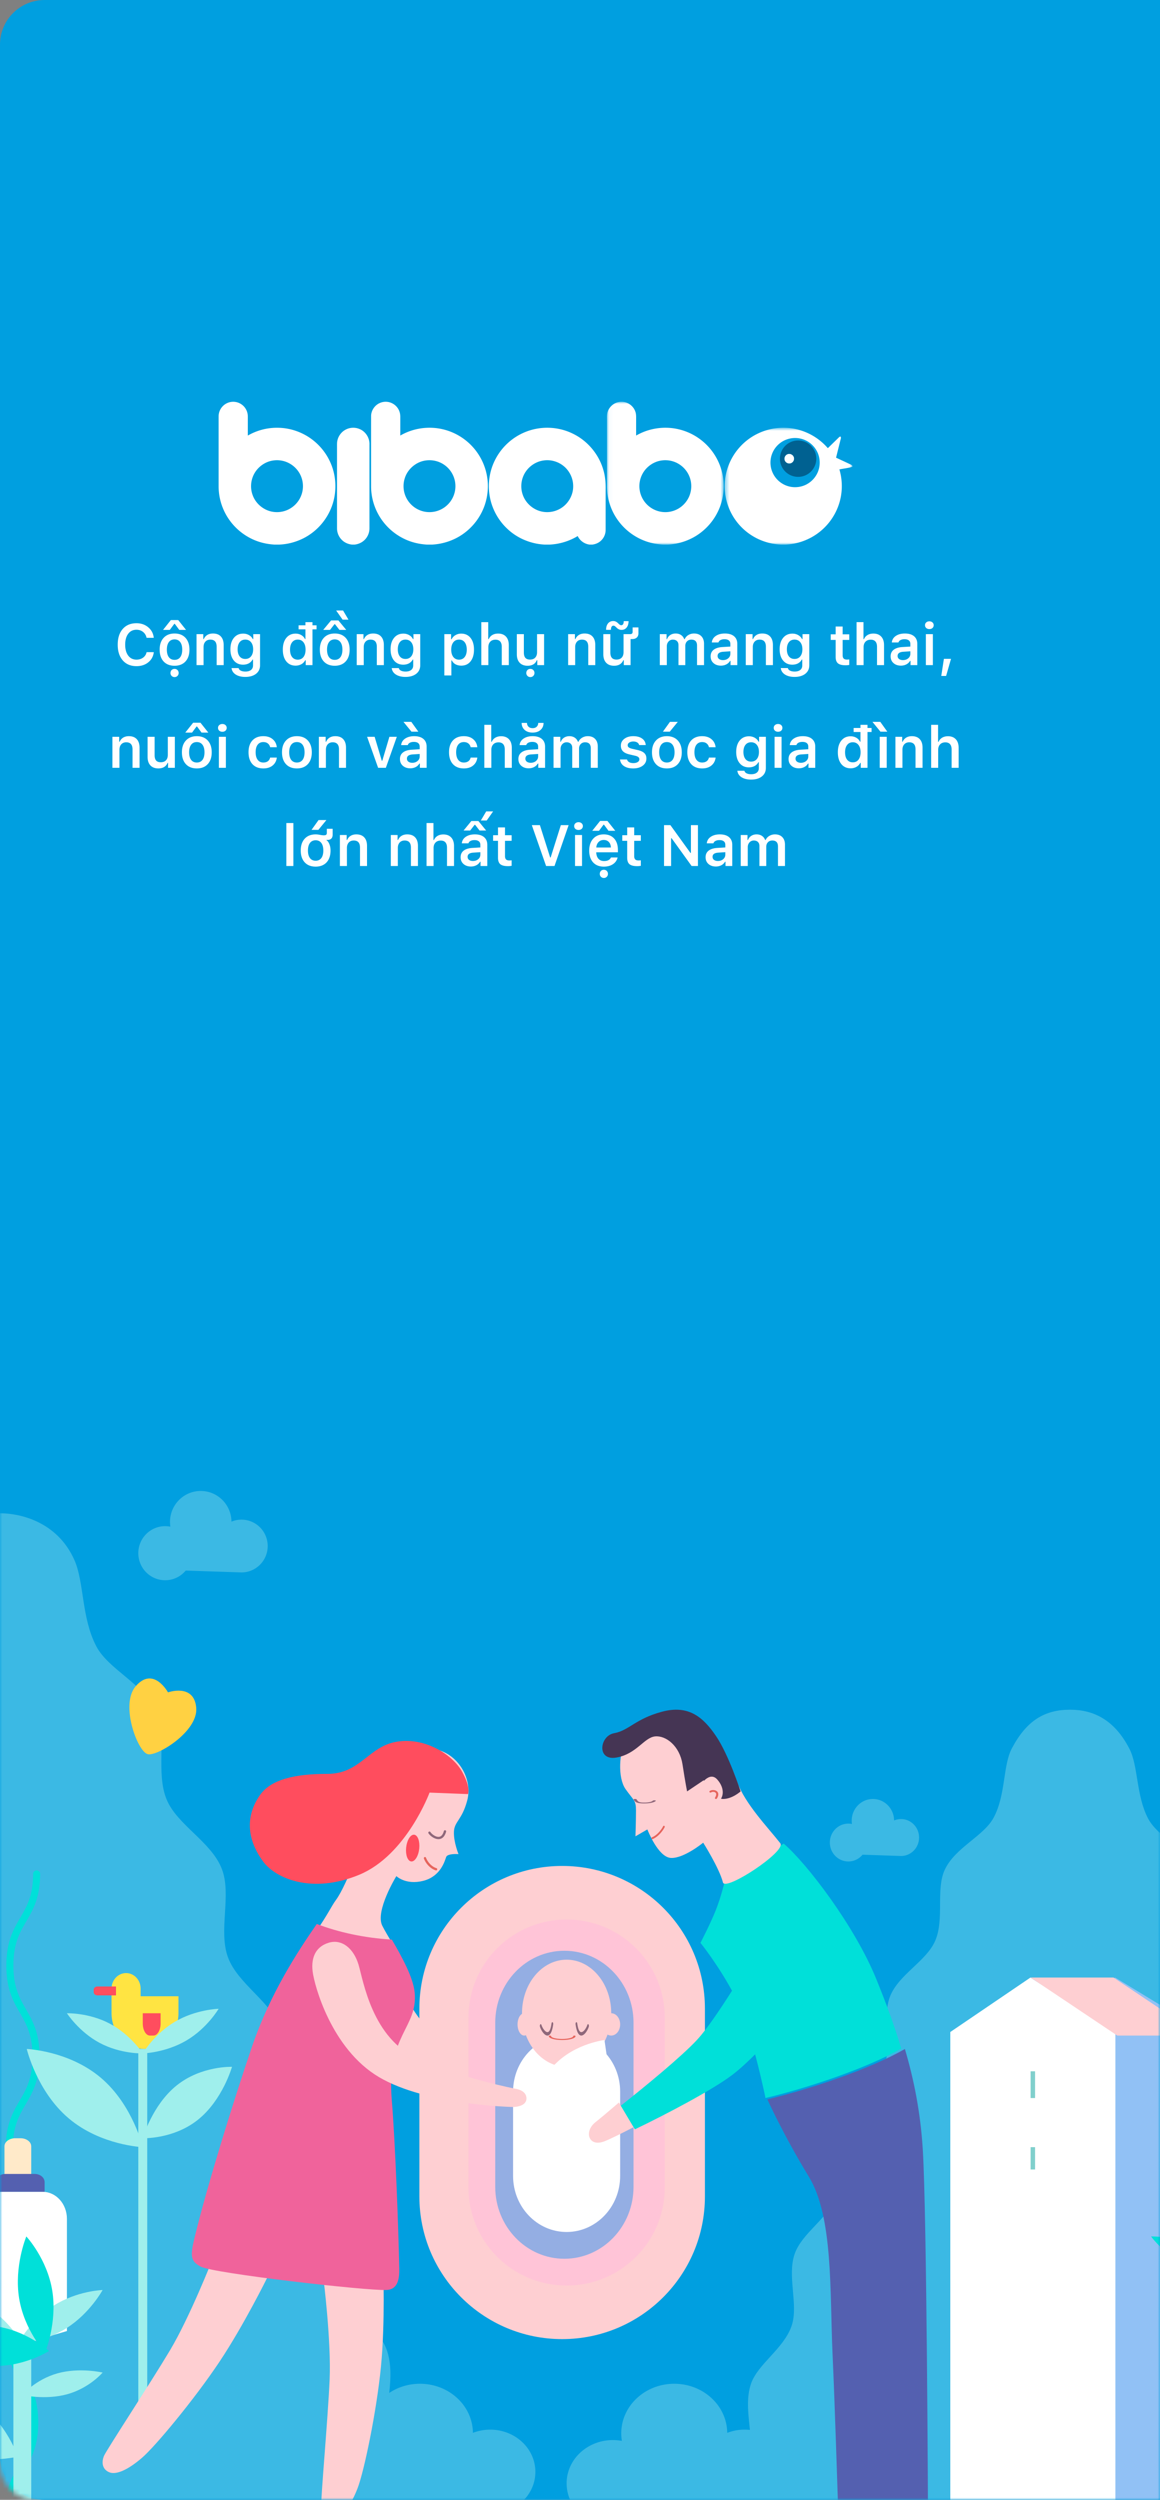<svg xmlns="http://www.w3.org/2000/svg" width="260" height="560" fill="none" viewBox="0 0 260 560">
    <rect x="0" y="0" width="260" height="560" fill="#808080" stroke="none"/>
    <path fill="#009FE0" d="M0 10C0 4.477 4.477 0 10 0h250v560H10c-5.523 0-10-4.477-10-10V10z"/>
    <mask id="a" width="260" height="279" x="0" y="281" maskUnits="userSpaceOnUse">
        <path fill="#fff" d="M0 281h260v279H8a8 8 0 0 1-8-8V281z"/>
    </mask>
    <g fill-rule="evenodd" clip-rule="evenodd" mask="url(#a)">
        <path fill="#3BB9E4" d="M-100.444 565.735c-8.37-4.527 6.183-8.506 9.84-19.834 1.674-5.188-1.746-13.1.518-19.929 1.858-5.599 9.298-9.841 11.484-16.261 1.963-5.765-1.343-13.686.837-19.917 2.05-5.857 9.556-9.953 11.76-16.062 2.133-5.915-1.021-13.893 1.223-19.903 2.223-5.957 9.818-9.879 12.118-15.794 2.329-5.991-.606-14.056 1.767-19.865 2.461-6.025 10.188-9.679 12.659-15.354 2.644-6.069.096-14.276 2.707-19.759 2.925-6.144 10.885-9.243 13.707-14.396 3.47-6.335 3.036-14.314 5.245-19.279C-12.532 340.289-4.079 339 .085 339c4.173 0 12.723 1.718 16.61 10.513 2.187 4.949 1.547 12.93 4.9 19.303 2.725 5.182 10.621 8.398 13.43 14.573 2.505 5.508-.194 13.649 2.333 19.744 2.362 5.696 10.013 9.468 12.358 15.515 2.26 5.83-.827 13.818 1.385 19.83 2.185 5.935 9.7 9.975 11.809 15.951 2.127 6.029-1.179 13.928.84 19.861 2.084 6.129 9.508 10.343 11.444 16.217 2.06 6.251-1.397 14.09.454 19.873 2.06 6.438 9.415 10.797 11.163 16.413 2.132 6.846-1.44 14.674.134 19.875 3.435 11.355 17.861 15.525 9.47 19.941-6.616 3.481-8.779-5.434-16.247-5.467-7.468-.033-7.493 5.695-14.961 5.662-7.467-.033-7.442-5.761-14.91-5.794-7.467-.033-7.492 5.695-14.96 5.662-7.468-.033-7.443-5.762-14.91-5.795-7.468-.033-7.493 5.696-14.96 5.663-7.47-.033-7.444-5.762-14.912-5.795-7.469-.033-7.494 5.696-14.963 5.663-7.47-.033-7.444-5.763-14.913-5.796-7.47-.033-7.494 5.696-14.963 5.663-7.47-.033-7.444-5.762-14.914-5.795-7.47-.033-7.023 3.831-14.288 5.584-8.334 2.01-10.38 3.227-16.958-.329z"/>
        <path fill="#00E0D9" d="M1.79 564h-.002a.79.79 0 0 1-.788-.789c.018-5.334 1.587-8.025 3.104-10.627 1.479-2.535 2.875-4.929 2.891-9.842.018-4.915-1.362-7.321-2.823-9.869-1.499-2.615-3.049-5.32-3.03-10.653.018-5.334 1.586-8.025 3.104-10.626 1.478-2.535 2.874-4.928 2.891-9.842.017-4.913-1.363-7.319-2.824-9.867-1.499-2.615-3.049-5.319-3.03-10.653.017-5.333 1.587-8.023 3.104-10.625 1.478-2.534 2.874-4.928 2.89-9.841.018-4.913-1.362-7.319-2.823-9.866-1.499-2.615-3.049-5.319-3.03-10.652.017-5.333 1.586-8.023 3.104-10.625 1.478-2.533 2.874-4.927 2.891-9.839a.788.788 0 0 1 .79-.784h.003a.789.789 0 0 1 .788.789c-.019 5.333-1.588 8.023-3.105 10.624-1.478 2.534-2.874 4.927-2.89 9.84-.018 4.913 1.362 7.319 2.822 9.867 1.5 2.615 3.05 5.318 3.032 10.652-.019 5.333-1.588 8.023-3.105 10.625-1.478 2.534-2.874 4.928-2.89 9.841-.018 4.914 1.362 7.32 2.822 9.867 1.5 2.616 3.05 5.319 3.032 10.653-.019 5.333-1.588 8.024-3.105 10.625-1.478 2.535-2.874 4.929-2.89 9.841-.018 4.915 1.361 7.321 2.822 9.869 1.499 2.615 3.05 5.32 3.031 10.653-.018 5.335-1.587 8.025-3.104 10.627-1.478 2.535-2.874 4.93-2.89 9.843a.789.789 0 0 1-.791.784z"/>
        <path fill="#fff" d="M15 522.192L5.44 525-5 522.192v-25.138C-5 493.71-2.562 491 .444 491h9.112c3.007 0 5.444 2.71 5.444 6.054v25.138z"/>
        <path fill="#FFEAC9" d="M4.6 490H3.4c-1.325 0-2.4-.809-2.4-1.807v-7.386C1 479.809 2.075 479 3.4 479h1.2c1.325 0 2.4.809 2.4 1.807v7.386C7 489.191 5.925 490 4.6 490z"/>
        <path fill="#5460B0" d="M10 491H-1v-2.171c0-1.01.992-1.829 2.216-1.829h6.568c1.224 0 2.216.819 2.216 1.829V491z"/>
        <path fill="#FFE442" d="M31.52 447.192v-1.714c0-1.921-1.46-3.478-3.26-3.478-1.8 0-3.26 1.557-3.26 3.478v5.521c0 4.419 3.358 8.001 7.5 8.001 4.142 0 7.5-3.582 7.5-8.001v-3.807h-8.48z"/>
        <path fill="#FF4D5E" d="M33.6 456h.8c.884 0 1.6-1.214 1.6-2.71V451h-4v2.29c0 1.496.716 2.71 1.6 2.71zM26 447h-4.124c-.483 0-.876-.308-.876-.687v-.626c0-.379.393-.687.876-.687H26v2z"/>
        <path fill="#9FEFEC" d="M31 548h2v-89h-2v89z"/>
        <path fill="#9FEFEC" d="M41.768 457.112C37.073 459.873 32 460 32 460s2.538-4.35 7.232-7.112C43.926 450.127 49 450 49 450s-2.538 4.35-7.232 7.112zM22.39 457.671c4.695 2.484 9.61 2.327 9.61 2.327s-2.696-4.185-7.39-6.669c-4.696-2.484-9.61-2.327-9.61-2.327s2.696 4.185 7.39 6.669zM44.377 474.85C38.855 479.266 32 478.997 32 478.997s2.1-7.431 7.623-11.847C45.145 462.734 52 463.003 52 463.003s-2.1 7.431-7.623 11.847zM15.404 474.551C8.224 468.476 6 459 6 459s9.416.374 16.596 6.449S32 481 32 481s-9.416-.374-16.596-6.449z"/>
        <path fill="#3BB9E4" d="M160.037 566.173c-6.671-3.651 4.928-6.861 7.842-15.999 1.335-4.185-1.391-10.567.414-16.075 1.481-4.517 7.41-7.938 9.153-13.117 1.564-4.651-1.07-11.042.669-16.069 1.633-4.724 7.616-8.027 9.372-12.956 1.7-4.77-.814-11.206.974-16.054 1.773-4.804 7.826-7.968 9.659-12.74 1.856-4.832-.483-11.337 1.409-16.022 1.961-4.86 8.119-7.807 10.089-12.385 2.106-4.895.077-11.515 2.157-15.938 2.331-4.956 8.676-7.456 10.925-11.612 2.765-5.11 2.054-11.678 4.096-15.542 3.295-6.238 7.348-8.664 13.067-8.664 5.303 0 9.986 2.328 13.296 8.779 1.986 3.873 1.475 10.412 4.147 15.553 2.172 4.179 8.465 6.774 10.704 11.755 1.996 4.443-.155 11.009 1.859 15.925 1.883 4.596 7.981 7.638 9.85 12.516 1.801 4.702-.659 11.146 1.104 15.996 1.742 4.787 7.732 8.045 9.412 12.866 1.695 4.864-.94 11.235.669 16.02 1.662 4.944 7.579 8.343 9.122 13.082 1.641 5.042-1.114 11.365.362 16.03 1.642 5.193 7.504 8.71 8.897 13.239 1.699 5.522-1.147 11.836.107 16.032 2.737 9.159 14.236 12.523 7.548 16.085-5.273 2.808-6.997-4.383-12.949-4.41-5.953-.027-5.973 4.594-11.925 4.567-5.952-.027-5.932-4.648-11.884-4.674-5.953-.027-5.973 4.594-11.926 4.568-5.951-.027-5.931-4.648-11.882-4.674-5.952-.027-5.973 4.594-11.925 4.567-5.952-.027-5.932-4.648-11.884-4.674-5.953-.027-5.973 4.594-11.926 4.567-5.953-.026-5.933-4.647-11.886-4.674-5.953-.026-5.973 4.594-11.926 4.568-5.953-.027-5.933-4.648-11.886-4.675-5.954-.026-5.598 3.091-11.387 4.504-6.644 1.622-8.274 2.604-13.517-.265z"/>
        <path fill="#91C1F5" d="M249.936 443L231 455.203V562h39V455.203L249.936 443z"/>
        <path fill="#fff" d="M230.965 443L213 455.203V562h37V455.203L230.965 443z"/>
        <path fill="#FECFD2" d="M231 443l19.421 13H269l-19.421-13H231z"/>
        <path fill="#80CFCC" d="M231 470h1v-6h-1v6zM231 486h1v-5h-1v5z"/>
        <path fill="#00E0D9" d="M266.26 507.671c5.247 2.484 10.74 2.327 10.74 2.327s-3.014-4.185-8.26-6.669c-5.247-2.484-10.74-2.327-10.74-2.327s3.014 4.185 8.26 6.669z"/>
        <path fill="#9FEFEC" d="M3 577h4v-53H3v53z"/>
        <path fill="#9FEFEC" d="M14.917 521.534C9.67 524.848 4 525 4 525s2.836-5.22 8.083-8.534C17.33 513.153 23 513 23 513s-2.836 5.22-8.083 8.534z"/>
        <path fill="#9FEFEC" d="M-5.174 522.154C-.204 525.19 5 524.998 5 524.998s-2.855-5.116-7.825-8.152C-7.796 513.81-13 514.002-13 514.002s2.855 5.116 7.826 8.152zM15.107 536.336c-4.97 1.385-10.107.173-10.107.173s2.923-3.459 7.894-4.845c4.97-1.385 10.106-.173 10.106-.173s-2.923 3.459-7.893 4.845zM-15.373 548.403C-6.813 552.733 4 550.341 4 550.341s-3.067-9.414-11.627-13.744S-27 534.66-27 534.66s3.066 9.413 11.627 13.743z"/>
        <path fill="#3BB9E4" d="M109.875 544.277c-1.374 0-2.683.259-3.877.722-.056-6.083-5.349-10.999-11.873-10.999-6.558 0-11.875 4.968-11.875 11.095 0 .58.048 1.149.14 1.704a11.122 11.122 0 0 0-2.015-.186c-5.73 0-10.375 4.34-10.375 9.694C70 561.66 74.645 566 80.375 566c3.191 0 6.043-1.349 7.946-3.466l21.554.663c5.592 0 10.125-4.236 10.125-9.46 0-5.224-4.533-9.46-10.125-9.46zM54.127 340.423c-.796 0-1.556.162-2.248.451-.033-3.801-3.103-6.874-6.886-6.874-3.804 0-6.888 3.105-6.888 6.934 0 .363.028.718.081 1.065a6.08 6.08 0 0 0-1.168-.116c-3.324 0-6.018 2.713-6.018 6.059S33.694 354 37.018 354c1.85 0 3.504-.843 4.608-2.166l12.502.414c3.243 0 5.872-2.647 5.872-5.912 0-3.266-2.63-5.913-5.873-5.913zM201.95 407.496c-.55 0-1.073.113-1.551.316-.022-2.661-2.139-4.812-4.749-4.812-2.623 0-4.75 2.173-4.75 4.854 0 .254.019.503.056.746a4.043 4.043 0 0 0-.806-.082c-2.292 0-4.15 1.899-4.15 4.241 0 2.342 1.858 4.241 4.15 4.241 1.276 0 2.417-.59 3.178-1.516l8.622.29c2.237 0 4.05-1.853 4.05-4.139 0-2.286-1.813-4.139-4.05-4.139zM166.875 544.277c-1.374 0-2.683.259-3.877.722-.056-6.083-5.349-10.999-11.873-10.999-6.559 0-11.875 4.968-11.875 11.095 0 .58.048 1.149.14 1.704a11.129 11.129 0 0 0-2.015-.186c-5.73 0-10.375 4.34-10.375 9.694 0 5.353 4.645 9.693 10.375 9.693 3.191 0 6.043-1.349 7.946-3.466l21.554.663c5.592 0 10.125-4.236 10.125-9.46 0-5.224-4.533-9.46-10.125-9.46z"/>
        <path fill="#FFD142" d="M43.983 382.558c.47 5.402-9.006 11.078-10.932 10.384-2.244-.679-6.14-11.057-2.67-15.152 3.98-4.694 7.272 1.328 7.272 1.328s5.85-2.086 6.33 3.44z"/>
        <path fill="#00E0D9" d="M11.717 513.16c1.16 7.179-1.618 13.84-1.618 13.84s-4.657-4.98-5.816-12.16C3.123 507.661 5.901 501 5.901 501s4.657 4.98 5.816 12.16z"/>
        <path fill="#00E0D9" d="M-1.61 521.071c7.18.642 12.61 5.591 12.61 5.591s-6.21 3.909-13.39 3.267c-7.18-.642-12.61-5.591-12.61-5.591s6.21-3.909 13.39-3.267z"/>
        <path fill="#FECFD2" d="M77.073 437.815c-.405-3.433.877-5.793 3.757-6.63 2.956-.859 5.604 1.351 6.713 5.034 1.108 3.683 3.078 17.066 13.671 21.731 10.592 4.666 22.293 6.876 22.293 6.876s.493.737.493 1.964c0 1.228-1.17 2.21-1.17 2.21s-19.707-.368-30.607-6.875c-10.9-6.508-14.78-21.179-15.15-24.31z"/>
        <path fill="#FECFD2" d="M126 524c-17.673 0-32-14.304-32-31.949v-42.102C94 432.304 108.327 418 126 418c17.673 0 32 14.304 32 31.949v42.102C158 509.696 143.673 524 126 524z"/>
        <path fill="#FFC4D7" d="M127 512c-12.151 0-22-9.836-22-21.969v-38.062c0-12.133 9.849-21.969 22-21.969 12.15 0 22 9.836 22 21.969v38.062c0 12.133-9.85 21.969-22 21.969z"/>
        <path fill="#94AEE3" d="M126.5 506c-8.56 0-15.5-7.22-15.5-16.125v-36.75c0-8.905 6.94-16.125 15.5-16.125 8.56 0 15.5 7.22 15.5 16.125v36.75c0 8.905-6.94 16.125-15.5 16.125z"/>
        <path fill="#fff" d="M127 500c-6.627 0-12-5.623-12-12.56v-18.88c0-6.937 5.373-12.56 12-12.56s12 5.623 12 12.56v18.88c0 6.937-5.373 12.56-12 12.56z"/>
        <path fill="#FECFD2" d="M137 451c0 6.627-4.477 12-10 12s-10-5.373-10-12 4.477-12 10-12 10 5.373 10 12z"/>
        <path fill="#8E677A" d="M122.704 456c-.711 0-1.443-1.215-1.675-1.97-.057-.182-.027-.419.065-.53.093-.111.213-.053.268.129.193.621.883 1.747 1.451 1.585.371-.103.64-.753.803-1.929.028-.206.134-.327.24-.271.104.056.165.268.137.474-.258 1.87-.754 2.386-1.125 2.49a.611.611 0 0 1-.164.022zM130.295 456a.617.617 0 0 1-.164-.022c-.37-.104-.866-.621-1.124-2.49-.028-.206.033-.418.137-.474.107-.056.212.065.24.271.163 1.176.432 1.825.802 1.929.58.157 1.26-.964 1.451-1.585.056-.183.177-.239.269-.129.092.111.122.348.065.53-.233.755-.965 1.97-1.676 1.97z"/>
        <path fill="#E6645C" d="M126 457c-1.682 0-3-.387-3-.881 0-.065.117-.119.261-.119.144 0 .262.054.262.119 0 .348 1.133.642 2.477.642 1.343 0 2.478-.294 2.478-.642 0-.065.117-.119.261-.119.144 0 .261.054.261.119 0 .494-1.318.881-3 .881z"/>
        <path fill="#FECFD2" d="M139 453.5c0 1.381-.896 2.5-2 2.5s-2-1.119-2-2.5.896-2.5 2-2.5 2 1.119 2 2.5zM119 453.5c0 1.381-.672 2.5-1.5 2.5s-1.5-1.119-1.5-2.5.672-2.5 1.5-2.5 1.5 1.119 1.5 2.5z"/>
        <path fill="#fff" d="M135.486 457s-7.844.907-12.338 6.891C118.655 469.876 116 478 116 478l22-3.59-2.514-17.41z"/>
        <path fill="#FECFD2" d="M47.68 506s-5.112 13.017-9.547 20.455c-4.435 7.439-14.351 22.501-14.844 23.741-.493 1.24-.493 2.852 1.108 3.595 1.602.744 4.344-.541 7.454-3.223 3.018-2.603 11.764-13.141 17.308-21.447C54.703 520.814 60 510.029 60 510.029L47.68 506zM72.497 510.398s1.77 14.002 1.384 22.737c-.386 8.735-2.033 26.875-1.87 28.212.164 1.336.967 2.763 2.817 2.646 1.849-.116 3.74-2.583 5.273-6.463 1.488-3.767 4.31-17.334 5.287-27.374.977-10.04.491-22.156.491-22.156l-13.382 2.398zM102.769 415.349s-2.467-.192-2.769.652c-.301.844-1.214 4.347-5.145 5.34-3.93.993-6.014-1.063-6.014-1.063s-4.8 7.803-3.164 11.103c.538 1.091 1.54 2.731 2.652 4.619-6.341-.355-12.472-1.716-17.329-3.573 2.376-3.386 3.338-5.504 4.268-6.755 2.665-3.591 6.596-15.211 6.596-15.211s-1.936-25.288 17.042-18.211c4.296 1.603 6.987 6.644 5.821 11.066-1.166 4.422-2.895 4.709-2.984 7.023-.091 2.314 1.026 5.01 1.026 5.01z"/>
        <path fill="#FF4D5E" d="M58.274 402.124c2.416-3.453 7.647-4.751 15.113-4.748 7.467.002 9.165-6.223 15.674-7.225 6.509-1.001 12.563 3.159 14.541 6.777 1.979 3.619 1.277 4.978 1.277 4.978l-8.601-.335s-5.163 13.98-15.7 18.379c-10.537 4.397-18.721.913-21.564-2.891-2.842-3.804-4.71-9.262-.74-14.935z"/>
        <path fill="#FF4D5E" d="M93.742 415.233c-.464 1.51-1.397 2.182-2.083 1.501-.686-.681-.866-2.456-.401-3.966.464-1.511 1.396-2.183 2.083-1.502.686.681.866 2.457.401 3.967z"/>
        <path fill="#F0639B" d="M87.817 470.46c.767 9.227 1.486 28.375 1.669 37.627.038 1.935-.081 4.781-2.83 4.905-4.506.204-38.887-3.711-41.707-5.248-2.195-1.195-2.348-2.277-1.386-6.28 2.814-11.711 9.054-31.719 12.987-43.174 4.055-11.797 10.172-21.12 14.456-27.29 4.715 1.818 10.665 3.15 16.82 3.497 2.18 3.73 4.808 8.474 5.12 11.872.734 7.948-6.35 9.438-5.13 24.091z"/>
        <path fill="#FECFD2" d="M70.072 441.636c-.398-3.343.861-5.641 3.688-6.456 2.901-.836 5.501 1.315 6.59 4.901 1.087 3.587 3.021 16.617 13.42 21.16 10.397 4.543 21.884 6.694 21.884 6.694s2.385.325 2.346 2.185c-.04 1.913-3.011 1.88-3.011 1.88s-19.345-.359-30.046-6.694c-10.7-6.336-14.508-20.622-14.871-23.67z"/>
        <path fill="#8E677A" d="M98.273 412c-.949 0-1.925-.81-2.235-1.313a.255.255 0 0 1 .088-.354.262.262 0 0 1 .357.086c.257.415 1.18 1.166 1.935 1.057.494-.069.853-.502 1.07-1.286a.262.262 0 0 1 .32-.181c.138.037.22.179.183.315-.344 1.248-1.006 1.592-1.5 1.661-.073.01-.145.015-.218.015z"/>
        <path fill="#E6645C" d="M97.749 419a.266.266 0 0 1-.067-.009c-1.251-.36-2.288-1.6-2.666-2.64a.262.262 0 0 1 .147-.334.249.249 0 0 1 .324.151c.325.895 1.251 2.013 2.33 2.322a.26.26 0 0 1 .174.32.252.252 0 0 1-.242.19z"/>
        <path fill="#00E0D9" d="M171.551 470v-.132s-3.234-15.845-6.84-22.723c-3.607-6.878-7.711-11.914-7.711-11.914s2.114-4.053 3.358-7.124c1.244-3.07 2.114-6.755 2.114-6.755L175.655 413c5.183 4.421 15.958 18.507 20.769 30.376 2.104 5.194 4.014 10.259 5.576 15.526-7.7 4.446-21.177 8.892-30.449 11.098z"/>
        <path fill="#FECFD2" d="M140.205 390.067c-1.379 2.283-1.819 8.133 0 10.715 1.82 2.582 2.345 2.452 2.345 4.777 0 2.323-.121 5.808-.121 5.808l2.669-1.549s2.385 6.261 5.297 6.39c2.911.13 7.217-3.42 7.217-3.42s3.619 5.73 4.428 8.907c.526 2.066 14.273-6.971 12.858-8.778-2.718-3.472-7.885-8.779-9.704-13.813-1.82-5.035-6.429-15.104-12.252-15.104-5.822 0-10.554 2.452-12.737 6.067z"/>
        <path fill="#453554" d="M137.622 388.272c-3.22.591-3.956 6.248.554 5.445 4.51-.804 6.172-4.463 8.625-4.731 2.453-.268 5.539 2.142 6.172 6.248s1.028 6.07 1.028 6.07l3.719-2.499s2.295 4.195 4.352 4.195c2.057 0 3.928-1.696 3.928-1.696s-2.652-8.184-5.5-12.379c-2.849-4.196-6.103-7.08-12.117-5.474-6.013 1.607-7.358 4.196-10.761 4.821z"/>
        <path fill="#FECFD2" d="M157 399.924s2.001-3.276 3.771-1.278c1.77 1.997 1.616 4.395-.385 5.354L157 399.924z"/>
        <path fill="#8E677A" d="M144.368 404c-1.798 0-2.049-.392-2.362-.882-.035-.054.087-.106.272-.116.191-.01.363.025.397.079.355.554.541.744 1.916.717 1.418-.027 1.723-.404 1.735-.42.041-.054.219-.088.407-.076.182.012.299.064.259.118-.136.186-.805.547-2.356.577a12.6 12.6 0 0 1-.268.003z"/>
        <path fill="#E6645C" d="M146.197 412a.198.198 0 0 1-.185-.14c-.037-.11.016-.233.118-.273 1.179-.465 2.158-1.763 2.498-2.472.05-.105.169-.145.265-.091a.221.221 0 0 1 .085.287c-.368.766-1.429 2.17-2.713 2.676a.179.179 0 0 1-.068.013zM160.475 403a.287.287 0 0 1-.111-.023c-.116-.053-.162-.176-.101-.276.327-.535.348-.946.059-1.156-.267-.194-.71-.165-.939-.018-.107.068-.256.051-.335-.041-.079-.09-.058-.218.047-.286.438-.279 1.127-.265 1.537.034.223.161.673.646.055 1.656a.247.247 0 0 1-.212.11z"/>
        <path fill="#5460B0" d="M208 564h-20.075c-.286-8.202-.772-24.551-1.324-36.823-.621-13.808.17-30.577-5.287-39.526-5.79-9.497-9.314-17.36-9.314-17.36 9.385-2.244 23.025-6.768 30.819-11.291 2.039 6.903 3.484 14.145 4.008 22.443C207.748 496.188 208 564 208 564z"/>
        <path fill="#00E0D9" d="M183.397 444.227c-1.949 2.449-12.791 15.674-19.248 20.572-4.483 3.399-14.77 8.807-21.831 12.201L139 471.833c5.599-4.428 13.776-11.144 17.231-14.871 4.994-5.388 15.106-23.021 15.106-23.021s5.238-7.96 11.207-3.674c5.97 4.286 2.802 11.511.853 13.96z"/>
        <path fill="#FECFD2" d="M142 476.526c-3.077 1.603-5.529 2.792-6.598 3.19-3.492 1.31-4.575-2.226-1.927-4.321.819-.644 2.779-2.274 5.245-4.395l3.28 5.526z"/>
    </g>
    <path fill="#009FE0" fill-rule="evenodd" d="M178.326 98.714a4.09 4.09 0 0 0-2.43 1.27 4.1 4.1 0 0 0-1.055 3.248 4.09 4.09 0 0 0 2.007 3.047 4.097 4.097 0 0 0 3.813.145 4.101 4.101 0 0 0 2.241-2.954 4.089 4.089 0 0 0-1.157-3.628 4.086 4.086 0 0 0-3.419-1.128zm-1.029-.518a5.531 5.531 0 0 1 3.913.806 5.554 5.554 0 0 1 2.15 2.641 5.544 5.544 0 0 1-.046 4.087 5.563 5.563 0 0 1-2.581 2.804 5.566 5.566 0 0 1-3.471.525 5.518 5.518 0 0 1-4.569-5.31 5.501 5.501 0 0 1 1.416-3.807 5.495 5.495 0 0 1 3.188-1.746z" clip-rule="evenodd"/>
    <path fill="#fff" fill-rule="evenodd" d="M176.547 101.731c.581-.221 1.292.175 1.417.782.147.571-.264 1.209-.844 1.311-.549.129-1.152-.256-1.275-.803-.143-.525.186-1.123.702-1.29zM61.312 103.146c-2.012.252-3.83 1.656-4.594 3.532a5.824 5.824 0 0 0-.042 4.362c.771 2.007 2.734 3.489 4.88 3.662a5.79 5.79 0 0 0 3.794-.981 5.823 5.823 0 0 0 2.448-3.711 5.82 5.82 0 0 0-.607-3.889 5.857 5.857 0 0 0-2.015-2.133 5.793 5.793 0 0 0-3.864-.842zm-10.61-12.74a3.258 3.258 0 0 1 3.02-.06 3.27 3.27 0 0 1 1.704 2.066c.13.445.122.913.12 1.373-.002 1.263 0 2.526-.002 3.79a13.024 13.024 0 0 1 6.898-1.745c2.702.056 5.372 1.002 7.526 2.631a13.134 13.134 0 0 1 4.24 5.508c.951 2.312 1.198 4.899.745 7.354-.548 2.989-2.19 5.753-4.535 7.683-2.197 1.828-5.005 2.882-7.859 2.994h-1.026c-1.72-.101-3.431-.489-4.99-1.232a13.156 13.156 0 0 1-5.716-5.185A13.055 13.055 0 0 1 49 108.911c-.001-5.212-.002-10.424 0-15.636a3.278 3.278 0 0 1 1.7-2.869zM95.488 103.146c-2.15.266-4.07 1.854-4.74 3.914a5.82 5.82 0 0 0 .038 3.809 5.842 5.842 0 0 0 2.646 3.12 5.797 5.797 0 0 0 3.689.673 5.79 5.79 0 0 0 2.828-1.256 5.813 5.813 0 0 0-1.303-9.8 5.834 5.834 0 0 0-3.158-.46zM85.12 90.286a3.238 3.238 0 0 1 2.929.14 3.258 3.258 0 0 1 1.585 2.12c.096.404.088.822.086 1.235v3.793c2.86-1.668 6.369-2.174 9.587-1.396a13.11 13.11 0 0 1 9.545 9.148 13.18 13.18 0 0 1-.3 8.094 13.142 13.142 0 0 1-4.614 6.092c-2.053 1.502-4.554 2.351-7.088 2.488h-1.147c-1.825-.105-3.64-.544-5.274-1.373a13.134 13.134 0 0 1-5.264-4.778 13.06 13.06 0 0 1-1.99-6.939c0-5.236-.004-10.472.002-15.709.009-1.243.807-2.42 1.943-2.915z" clip-rule="evenodd"/>
    <mask id="b" width="27" height="32" x="136" y="90" maskUnits="userSpaceOnUse">
        <path fill="#fff" fill-rule="evenodd" d="M136.036 90h26.174v32h-26.174V90z" clip-rule="evenodd"/>
    </mask>
    <g mask="url(#b)">
        <path fill="#fff" fill-rule="evenodd" d="M148.353 103.146c-1.743.22-3.345 1.293-4.235 2.805a5.815 5.815 0 0 0 1.196 7.349 5.803 5.803 0 0 0 6.859.562 5.857 5.857 0 0 0 2.362-2.816 5.836 5.836 0 0 0 .093-4.021 5.839 5.839 0 0 0-2.497-3.09 5.802 5.802 0 0 0-3.778-.789zm-12.14-10.929c.411-1.245 1.629-2.163 2.94-2.211 1.377-.087 2.741.815 3.215 2.108.235.574.217 1.206.213 1.814-.005 1.216.001 2.431-.002 3.647 2.817-1.642 6.26-2.158 9.438-1.432a13.11 13.11 0 0 1 9.744 9.35 13.19 13.19 0 0 1-.367 7.983 13.143 13.143 0 0 1-4.349 5.854c-2.108 1.619-4.726 2.541-7.376 2.67h-1.028c-1.577-.081-3.146-.405-4.6-1.027a13.136 13.136 0 0 1-5.926-4.986 13.065 13.065 0 0 1-2.077-6.929c.002-5.043 0-10.085.001-15.127-.005-.575-.026-1.165.174-1.714z" clip-rule="evenodd"/>
    </g>
    <path fill="#fff" fill-rule="evenodd" d="M77.43 96.269a3.638 3.638 0 0 1 3.184-.15c1.36.563 2.266 2.017 2.198 3.484-.002 6.253 0 12.505-.001 18.757a3.66 3.66 0 0 1-.864 2.356c-.617.736-1.535 1.189-2.487 1.284h-.545c-.813-.077-1.609-.404-2.205-.967a3.639 3.639 0 0 1-1.17-2.668c-.002-6.131 0-12.264-.002-18.396.002-.39-.013-.785.062-1.17.192-1.06.88-2.02 1.83-2.53zM121.886 103.146c-1.938.243-3.694 1.547-4.507 3.32a5.843 5.843 0 0 0-.024 4.838c.783 1.74 2.464 3.048 4.353 3.345a5.83 5.83 0 0 0 3.958-.762c1.67-.997 2.776-2.882 2.806-4.831a5.812 5.812 0 0 0-1.296-3.802c-1.238-1.561-3.318-2.39-5.29-2.108zm-1.482-7.13c2.671-.466 5.489-.089 7.928 1.102 3.336 1.582 5.918 4.653 6.915 8.206.415 1.42.533 2.908.501 4.382-.002 3.006.002 6.012-.003 9.019a3.293 3.293 0 0 1-1.194 2.53c-.507.421-1.144.665-1.795.745h-.599a3.429 3.429 0 0 1-2.676-1.917c-1.888 1.16-4.076 1.805-6.286 1.917h-1.092c-3.069-.147-6.084-1.375-8.33-3.48a13.114 13.114 0 0 1-3.672-5.908 13.19 13.19 0 0 1 .225-8.096 13.157 13.157 0 0 1 4.226-5.882 13.055 13.055 0 0 1 5.852-2.618z" clip-rule="evenodd"/>
    <mask id="c" width="30" height="27" x="162" y="95" maskUnits="userSpaceOnUse">
        <path fill="#fff" fill-rule="evenodd" d="M162.428 95.822h28.636V122h-28.636V95.822z" clip-rule="evenodd"/>
    </mask>
    <g mask="url(#c)">
        <path fill="#fff" fill-rule="evenodd" d="M177.297 98.196a5.505 5.505 0 0 0-3.474 8.776 5.518 5.518 0 0 0 3.439 2.087c1.173.204 2.41.02 3.471-.525a5.557 5.557 0 0 0 2.58-2.804 5.54 5.54 0 0 0 .047-4.087 5.554 5.554 0 0 0-2.15-2.64 5.531 5.531 0 0 0-3.913-.807zm-5.721-1.75c2.52-.81 5.288-.836 7.818-.057a13.246 13.246 0 0 1 6.155 4.009l2.506-2.444a.55.55 0 0 1 .342-.165c.063.138.125.288.066.44-.357 1.431-.715 2.863-1.07 4.296 1.144.541 2.3 1.061 3.438 1.617.177.063.24.232.232.409-.944.322-1.949.396-2.921.604.798 2.707.718 5.67-.289 8.311a13.14 13.14 0 0 1-4.808 6.181 13.231 13.231 0 0 1-7.061 2.353h-.804a13.215 13.215 0 0 1-6.155-1.729 13.066 13.066 0 0 1-4.823-4.77 13.14 13.14 0 0 1-1.681-8.129 13.12 13.12 0 0 1 2.793-6.628 13.101 13.101 0 0 1 6.262-4.298z" clip-rule="evenodd"/>
    </g>
    <path fill="#006191" fill-rule="evenodd" d="M176.547 101.731c-.517.167-.845.765-.702 1.29.123.547.726.932 1.275.803.579-.102.991-.74.843-1.311-.124-.607-.835-1.003-1.416-.782zm1.779-3.017a4.086 4.086 0 0 1 3.419 1.128 4.089 4.089 0 0 1 1.157 3.628 4.101 4.101 0 0 1-2.241 2.954 4.097 4.097 0 0 1-3.813-.145 4.09 4.09 0 0 1-2.007-3.047 4.1 4.1 0 0 1 1.055-3.248 4.09 4.09 0 0 1 2.43-1.27z" clip-rule="evenodd"/>
    <path fill="#fff" d="M30.593 149.229c-1.299 0-2.325-.43-3.078-1.289-.754-.863-1.13-2.036-1.13-3.517 0-1.489.374-2.664 1.123-3.523.754-.859 1.78-1.288 3.079-1.288 1.04 0 1.923.307 2.647.92.724.61 1.134 1.392 1.231 2.349h-1.612c-.114-.55-.377-.988-.787-1.314-.41-.33-.904-.495-1.48-.495-.778 0-1.393.3-1.846.901-.453.597-.68 1.411-.68 2.444s.227 1.849.68 2.45c.453.601 1.07.902 1.853.902.58 0 1.075-.151 1.486-.451.41-.305.67-.713.78-1.225h1.613c-.11.939-.52 1.697-1.232 2.272-.71.576-1.593.864-2.647.864zm8.531-.089c-1.04 0-1.857-.32-2.45-.959-.592-.643-.888-1.528-.888-2.653 0-1.117.298-1.998.895-2.641.596-.647 1.411-.971 2.444-.971 1.036 0 1.85.322 2.443.965.597.643.895 1.525.895 2.647 0 1.125-.298 2.01-.895 2.653-.592.639-1.407.959-2.444.959zm-1.275-1.917c.3.397.725.596 1.276.596.55 0 .973-.199 1.269-.596.3-.402.45-.967.45-1.695 0-.724-.15-1.287-.45-1.689-.3-.402-.724-.603-1.27-.603-.55 0-.975.201-1.275.603-.3.402-.451.965-.451 1.689 0 .728.15 1.293.45 1.695zm2.094-8.322l1.759 2.209h-1.517l-1.01-1.365h-.108l-1.009 1.365h-1.517l1.758-2.209h1.644zm-.165 12.511a.875.875 0 0 1-.654.267.875.875 0 0 1-.653-.267.877.877 0 0 1-.26-.647c0-.263.084-.483.253-.661a.896.896 0 0 1 .66-.26.888.888 0 0 1 .915.921.877.877 0 0 1-.26.647zM44.05 149v-6.944h1.517v1.111h.108c.17-.398.428-.705.775-.921.35-.22.78-.33 1.288-.33.77 0 1.36.224 1.771.673.415.448.622 1.087.622 1.917V149h-1.574v-4.12c0-1.062-.468-1.593-1.403-1.593-.47 0-.842.15-1.117.451-.275.3-.413.706-.413 1.219V149H44.05zm9.661-1.961c.3.385.724.577 1.27.577s.975-.194 1.288-.584c.314-.389.47-.916.47-1.58 0-.665-.156-1.192-.47-1.581-.313-.393-.742-.59-1.288-.59-.542 0-.965.194-1.27.584-.3.389-.45.918-.45 1.587 0 .668.15 1.197.45 1.587zm1.27 4.602c-.885 0-1.604-.18-2.158-.54-.55-.36-.857-.84-.92-1.441h1.58c.05.241.21.432.476.571.27.14.62.21 1.047.21.538 0 .957-.121 1.257-.362.3-.241.45-.58.45-1.016v-1.313h-.107a2.046 2.046 0 0 1-.85.856c-.365.195-.788.292-1.27.292-.872 0-1.564-.311-2.076-.933-.512-.626-.768-1.464-.768-2.513 0-1.067.258-1.917.774-2.552.517-.639 1.215-.959 2.095-.959.474 0 .904.11 1.289.33.385.221.673.519.863.896h.108v-1.111h1.517v6.969c0 .804-.298 1.441-.895 1.911s-1.4.705-2.412.705zm10.486-4.463c.31.398.734.597 1.276.597s.967-.199 1.276-.597c.313-.402.47-.952.47-1.65 0-.694-.157-1.242-.47-1.644-.313-.402-.738-.603-1.276-.603-.537 0-.96.201-1.27.603-.308.398-.463.946-.463 1.644 0 .702.153 1.252.457 1.65zm5.485-7.096v.901h-.914V149H68.52v-1.098h-.108a2.16 2.16 0 0 1-.87.895c-.38.211-.81.317-1.289.317-.88 0-1.578-.321-2.094-.965-.512-.647-.768-1.523-.768-2.628 0-1.096.258-1.965.774-2.608.516-.648 1.212-.972 2.088-.972.474 0 .897.108 1.27.324.372.216.652.514.838.895h.101v-2.177h-1.536v-.901h1.536v-.711h1.575v.711h.914zm4.075 9.058c-1.041 0-1.858-.32-2.45-.959-.593-.643-.889-1.528-.889-2.653 0-1.117.298-1.998.895-2.641.597-.647 1.411-.971 2.444-.971 1.037 0 1.851.322 2.444.965.596.643.895 1.525.895 2.647 0 1.125-.299 2.01-.895 2.653-.593.639-1.407.959-2.444.959zm-1.276-1.917c.3.397.726.596 1.276.596s.973-.199 1.27-.596c.3-.402.45-.967.45-1.695 0-.724-.15-1.287-.45-1.689-.301-.402-.724-.603-1.27-.603-.55 0-.976.201-1.276.603-.3.402-.45.965-.45 1.689 0 .728.15 1.293.45 1.695zm2.095-8.24l1.764 2.127h-1.53l-.996-1.282h-.114l-.997 1.282h-1.53l1.765-2.127h1.638zm2.26-.171h-1.32l-1.442-2.05h1.55l1.212 2.05zM79.953 149v-6.944h1.517v1.111h.108c.169-.398.427-.705.774-.921.351-.22.78-.33 1.289-.33.77 0 1.36.224 1.77.673.415.448.623 1.087.623 1.917V149h-1.575v-4.12c0-1.062-.467-1.593-1.402-1.593-.47 0-.843.15-1.118.451-.275.3-.412.706-.412 1.219V149h-1.574zm9.66-1.961c.301.385.724.577 1.27.577s.976-.194 1.289-.584c.313-.389.47-.916.47-1.58 0-.665-.157-1.192-.47-1.581-.313-.393-.743-.59-1.289-.59-.541 0-.965.194-1.27.584-.3.389-.45.918-.45 1.587 0 .668.15 1.197.45 1.587zm1.27 4.602c-.884 0-1.603-.18-2.158-.54-.55-.36-.857-.84-.92-1.441h1.58c.051.241.21.432.476.571.271.14.62.21 1.048.21.537 0 .956-.121 1.256-.362.301-.241.451-.58.451-1.016v-1.313h-.108a2.045 2.045 0 0 1-.85.856c-.364.195-.787.292-1.27.292-.872 0-1.564-.311-2.076-.933-.511-.626-.768-1.464-.768-2.513 0-1.067.259-1.917.775-2.552.516-.639 1.214-.959 2.095-.959.474 0 .903.11 1.288.33.385.221.673.519.863.896h.108v-1.111h1.517v6.969c0 .804-.298 1.441-.895 1.911-.596.47-1.4.705-2.412.705zm12.492-9.7c.881 0 1.577.32 2.089.959.516.639.774 1.515.774 2.628 0 1.109-.256 1.985-.768 2.628-.508.639-1.199.958-2.075.958-.496 0-.929-.101-1.302-.304a1.952 1.952 0 0 1-.819-.864h-.107v3.365h-1.575v-9.255h1.517v1.149h.108a2.21 2.21 0 0 1 .87-.927 2.517 2.517 0 0 1 1.288-.337zm-.495 5.834c.546 0 .972-.199 1.276-.597.309-.398.464-.948.464-1.65 0-.703-.155-1.253-.464-1.651-.304-.397-.728-.596-1.269-.596-.538 0-.963.201-1.276.603-.313.402-.472.95-.476 1.644.004.694.161 1.242.469 1.644.314.402.739.603 1.276.603zm5.002 1.225v-9.629h1.549v3.808h.114c.165-.393.43-.7.794-.92.364-.22.802-.33 1.314-.33.749 0 1.333.226 1.752.679.423.453.635 1.09.635 1.911V149h-1.575v-4.107c0-.525-.118-.92-.355-1.187-.237-.271-.584-.406-1.041-.406-.508 0-.904.152-1.187.457-.284.3-.425.704-.425 1.212V149h-1.575zm14.067-6.944V149h-1.517v-1.104h-.108c-.352.829-1.043 1.244-2.076 1.244-.757 0-1.348-.225-1.771-.673-.423-.453-.635-1.086-.635-1.898v-4.513h1.575v4.119c0 .533.112.931.336 1.194.224.258.571.387 1.041.387.508 0 .897-.146 1.168-.438.275-.292.413-.698.413-1.219v-4.043h1.574zm-2.419 9.356a.874.874 0 0 1-.654.267.873.873 0 0 1-.653-.267.876.876 0 0 1-.261-.647c0-.263.085-.483.254-.661a.898.898 0 0 1 .66-.26.887.887 0 0 1 .915.921.876.876 0 0 1-.261.647zm7.814-2.412v-6.944h1.517v1.111h.108c.17-.398.428-.705.775-.921.351-.22.78-.33 1.288-.33.77 0 1.361.224 1.771.673.415.448.622 1.087.622 1.917V149h-1.574v-4.12c0-1.062-.468-1.593-1.403-1.593-.469 0-.842.15-1.117.451-.275.3-.413.706-.413 1.219V149h-1.574zm12.365-1.104c-.355.829-1.047 1.244-2.075 1.244-.766 0-1.359-.227-1.778-.68-.418-.452-.628-1.083-.628-1.891v-4.513h1.574v4.119c0 .529.112.925.337 1.187.224.263.571.394 1.041.394.503 0 .893-.146 1.168-.438.275-.292.412-.698.412-1.219v-4.043h1.505c.355 0 .533-.17.533-.508v-.997h1.301v1.308c0 .415-.125.736-.374.965-.25.224-.586.336-1.01.336h-.381V149h-1.517v-1.104h-.108zm-.412-6.792c-.22 0-.428-.049-.622-.146a1.803 1.803 0 0 1-.451-.324 2.784 2.784 0 0 0-.355-.324c-.127-.102-.244-.152-.349-.152-.386 0-.58.311-.584.933h-1.086c0-.601.144-1.079.432-1.435.287-.355.675-.533 1.161-.533.182 0 .352.032.508.095.157.064.29.142.4.235.11.093.212.186.305.279.093.094.188.172.285.235a.513.513 0 0 0 .28.095c.385 0 .579-.306.584-.92h1.079c0 .601-.144 1.079-.432 1.435-.283.351-.668.527-1.155.527zm8.588 7.896v-6.944h1.517v1.123h.108c.148-.398.392-.707.73-.927.339-.224.739-.336 1.2-.336.47 0 .87.112 1.2.336.33.22.569.529.717.927h.108a2.03 2.03 0 0 1 .825-.92 2.419 2.419 0 0 1 1.282-.343c.694 0 1.238.205 1.632.616.397.41.596.975.596 1.695V149h-1.568v-4.374c0-.892-.423-1.339-1.269-1.339-.406 0-.734.131-.984.394-.25.262-.375.594-.375.996V149h-1.529v-4.488c0-.381-.112-.679-.337-.895-.224-.22-.531-.33-.92-.33a1.26 1.26 0 0 0-.971.425c-.258.284-.388.639-.388 1.067V149h-1.574zm14.156-1.124c.473 0 .869-.135 1.187-.406.317-.275.476-.613.476-1.015v-.553l-1.568.102c-.864.055-1.295.368-1.295.939 0 .288.11.517.33.686.224.165.514.247.87.247zm-.464 1.238c-.677 0-1.229-.19-1.657-.571-.427-.381-.641-.884-.641-1.511 0-.626.227-1.117.679-1.472.458-.356 1.109-.559 1.956-.61l1.79-.108v-.584c0-.342-.113-.605-.337-.787-.224-.182-.548-.273-.971-.273-.364 0-.664.064-.901.191a.88.88 0 0 0-.464.533h-1.485c.063-.614.36-1.1.889-1.46.533-.364 1.212-.546 2.037-.546.889 0 1.574.205 2.057.616.486.41.73.986.73 1.726V149h-1.517v-.952h-.108a2.037 2.037 0 0 1-.838.787c-.36.186-.766.279-1.219.279zm5.58-.114v-6.944h1.517v1.111h.108c.169-.398.427-.705.774-.921.351-.22.781-.33 1.289-.33.77 0 1.36.224 1.771.673.414.448.622 1.087.622 1.917V149h-1.574v-4.12c0-1.062-.468-1.593-1.403-1.593-.47 0-.842.15-1.117.451-.276.3-.413.706-.413 1.219V149h-1.574zm9.661-1.961c.3.385.724.577 1.269.577.546 0 .976-.194 1.289-.584.313-.389.47-.916.47-1.58 0-.665-.157-1.192-.47-1.581-.313-.393-.743-.59-1.289-.59-.541 0-.964.194-1.269.584-.301.389-.451.918-.451 1.587 0 .668.15 1.197.451 1.587zm1.269 4.602c-.884 0-1.603-.18-2.158-.54-.55-.36-.857-.84-.92-1.441h1.58c.051.241.21.432.476.571.271.14.62.21 1.048.21.537 0 .956-.121 1.257-.362.3-.241.45-.58.45-1.016v-1.313h-.108a2.04 2.04 0 0 1-.85.856c-.364.195-.787.292-1.27.292-.871 0-1.563-.311-2.075-.933-.512-.626-.768-1.464-.768-2.513 0-1.067.258-1.917.774-2.552.516-.639 1.214-.959 2.095-.959.474 0 .903.11 1.288.33.385.221.673.519.864.896h.107v-1.111h1.518v6.969c0 .804-.299 1.441-.895 1.911-.597.47-1.401.705-2.413.705zm9.211-11.287h1.568v1.746h1.485v1.257h-1.485v3.409c0 .342.076.594.228.755.153.157.394.235.724.235.144 0 .321-.011.533-.032v1.232c-.262.05-.537.076-.825.076-.796 0-1.367-.146-1.714-.438-.343-.292-.514-.775-.514-1.448v-3.789H186.2V142.1h1.098v-1.746zm4.691 8.646v-9.629h1.549v3.808h.114c.165-.393.429-.7.793-.92.364-.22.802-.33 1.314-.33.749 0 1.333.226 1.752.679.423.453.635 1.09.635 1.911V149h-1.574v-4.107c0-.525-.119-.92-.356-1.187-.237-.271-.584-.406-1.041-.406-.508 0-.903.152-1.187.457-.283.3-.425.704-.425 1.212V149h-1.574zm10.397-1.124c.474 0 .87-.135 1.187-.406a1.29 1.29 0 0 0 .476-1.015v-.553l-1.568.102c-.863.055-1.294.368-1.294.939 0 .288.11.517.33.686.224.165.514.247.869.247zm-.463 1.238c-.677 0-1.229-.19-1.657-.571-.427-.381-.641-.884-.641-1.511 0-.626.226-1.117.679-1.472.457-.356 1.109-.559 1.955-.61l1.79-.108v-.584c0-.342-.112-.605-.336-.787-.224-.182-.548-.273-.971-.273-.364 0-.665.064-.902.191a.878.878 0 0 0-.463.533h-1.485c.063-.614.359-1.1.888-1.46.533-.364 1.213-.546 2.038-.546.889 0 1.574.205 2.057.616.486.41.729.986.729 1.726V149h-1.517v-.952h-.108a2.029 2.029 0 0 1-.837.787c-.36.186-.766.279-1.219.279zm5.598-.114v-6.944h1.568V149h-1.568zm.781-8.074c-.283 0-.516-.081-.698-.241a.812.812 0 0 1-.273-.629c0-.254.091-.461.273-.622.182-.165.415-.247.698-.247.288 0 .521.082.698.247a.792.792 0 0 1 .273.622.812.812 0 0 1-.273.629c-.177.16-.41.241-.698.241zm3.758 10.499h-1.085l.59-3.834h1.593l-1.098 3.834zM25.198 172v-6.944h1.517v1.111h.108c.169-.398.427-.705.774-.921.351-.22.78-.33 1.289-.33.77 0 1.36.224 1.77.673.416.448.623 1.087.623 1.917V172h-1.574v-4.12c0-1.062-.468-1.593-1.403-1.593-.47 0-.842.15-1.117.451-.275.3-.413.706-.413 1.219V172h-1.574zm13.99-6.944V172h-1.517v-1.104h-.108c-.351.829-1.043 1.244-2.076 1.244-.757 0-1.348-.225-1.77-.673-.424-.453-.636-1.086-.636-1.898v-4.513h1.575v4.119c0 .533.112.931.336 1.194.225.258.572.387 1.041.387.508 0 .897-.146 1.168-.438.275-.292.413-.698.413-1.219v-4.043h1.574zm4.926 7.084c-1.041 0-1.858-.32-2.45-.959-.593-.643-.89-1.528-.89-2.653 0-1.117.3-1.998.896-2.641.597-.647 1.411-.971 2.444-.971 1.037 0 1.851.322 2.444.965.596.643.895 1.525.895 2.647 0 1.125-.299 2.01-.895 2.653-.593.639-1.407.959-2.444.959zm-1.276-1.917c.3.397.726.596 1.276.596s.973-.199 1.27-.596c.3-.402.45-.967.45-1.695 0-.724-.15-1.287-.45-1.689-.301-.402-.724-.603-1.27-.603-.55 0-.976.201-1.276.603-.3.402-.45.965-.45 1.689 0 .728.15 1.293.45 1.695zm2.095-8.322l1.758 2.209h-1.517l-1.01-1.365h-.107l-1.01 1.365H41.53l1.759-2.209h1.644zM49.059 172v-6.944h1.568V172h-1.568zm.78-8.074c-.283 0-.516-.081-.698-.241a.812.812 0 0 1-.273-.629c0-.254.091-.461.273-.622.182-.165.415-.247.698-.247.288 0 .52.082.699.247a.792.792 0 0 1 .273.622c0 .254-.091.464-.273.629-.178.16-.41.241-.699.241zm12.207 3.466h-1.498a1.409 1.409 0 0 0-.508-.838c-.262-.212-.603-.318-1.022-.318-.542 0-.965.199-1.27.597-.3.398-.45.956-.45 1.676 0 .728.152 1.295.457 1.701.305.406.726.609 1.263.609.41 0 .747-.095 1.01-.285.266-.191.44-.466.52-.826h1.498c-.089.741-.4 1.331-.933 1.771-.53.441-1.225.661-2.089.661-1.045 0-1.86-.32-2.443-.959-.584-.639-.876-1.53-.876-2.672 0-1.13.292-2.01.876-2.641.584-.635 1.396-.952 2.437-.952.872 0 1.572.226 2.101.679.533.449.842 1.048.927 1.797zm4.5 4.748c-1.04 0-1.857-.32-2.45-.959-.592-.643-.889-1.528-.889-2.653 0-1.117.299-1.998.896-2.641.596-.647 1.41-.971 2.443-.971 1.037 0 1.852.322 2.444.965.597.643.895 1.525.895 2.647 0 1.125-.298 2.01-.895 2.653-.592.639-1.407.959-2.444.959zm-1.276-1.917c.301.397.726.596 1.276.596s.974-.199 1.27-.596c.3-.402.45-.967.45-1.695 0-.724-.15-1.287-.45-1.689-.3-.402-.724-.603-1.27-.603-.55 0-.975.201-1.276.603-.3.402-.45.965-.45 1.689 0 .728.15 1.293.45 1.695zM71.472 172v-6.944h1.517v1.111h.108c.17-.398.428-.705.775-.921.35-.22.78-.33 1.288-.33.77 0 1.36.224 1.771.673.415.448.622 1.087.622 1.917V172H75.98v-4.12c0-1.062-.468-1.593-1.403-1.593-.47 0-.842.15-1.117.451-.275.3-.413.706-.413 1.219V172h-1.574zm17.469-6.944L86.484 172h-1.733l-2.469-6.944h1.689l1.606 5.37h.108l1.593-5.37h1.663zm3.466 5.82c.474 0 .87-.135 1.187-.406.317-.275.476-.613.476-1.015v-.553l-1.568.102c-.863.055-1.295.368-1.295.939 0 .288.11.517.33.686.224.165.514.247.87.247zm-.464 1.238c-.677 0-1.229-.19-1.656-.571-.428-.381-.642-.884-.642-1.511 0-.626.227-1.117.68-1.472.457-.356 1.108-.559 1.955-.61l1.79-.108v-.584c0-.342-.112-.605-.337-.787-.224-.182-.548-.273-.97-.273-.365 0-.665.064-.902.191a.879.879 0 0 0-.464.533h-1.485c.064-.614.36-1.1.889-1.46.533-.364 1.212-.546 2.037-.546.89 0 1.575.205 2.057.616.487.41.73.986.73 1.726V172h-1.517v-.952H94a2.036 2.036 0 0 1-.838.787c-.36.186-.766.279-1.219.279zm1.822-8.207H92.23l-1.803-2.203h1.759l1.58 2.203zm13.222 3.485h-1.498a1.405 1.405 0 0 0-.508-.838c-.262-.212-.603-.318-1.022-.318-.541 0-.964.199-1.269.597-.301.398-.451.956-.451 1.676 0 .728.153 1.295.457 1.701.305.406.726.609 1.263.609.411 0 .747-.095 1.01-.285.266-.191.44-.466.52-.826h1.498c-.089.741-.4 1.331-.933 1.771-.529.441-1.225.661-2.088.661-1.045 0-1.86-.32-2.444-.959-.584-.639-.876-1.53-.876-2.672 0-1.13.292-2.01.876-2.641.584-.635 1.396-.952 2.437-.952.872 0 1.573.226 2.102.679.533.449.842 1.048.926 1.797zm1.568 4.608v-9.629h1.549v3.808h.114c.165-.393.43-.7.794-.92.364-.22.802-.33 1.314-.33.749 0 1.333.226 1.752.679.423.453.634 1.09.634 1.911V172h-1.574v-4.107c0-.525-.118-.92-.355-1.187-.237-.271-.584-.406-1.041-.406-.508 0-.904.152-1.187.457-.284.3-.426.704-.426 1.212V172h-1.574zm10.398-1.124c.474 0 .869-.135 1.187-.406.317-.275.476-.613.476-1.015v-.553l-1.568.102c-.863.055-1.295.368-1.295.939 0 .288.11.517.33.686.224.165.514.247.87.247zm-.464 1.238c-.677 0-1.229-.19-1.656-.571-.428-.381-.642-.884-.642-1.511 0-.626.227-1.117.68-1.472.457-.356 1.108-.559 1.955-.61l1.79-.108v-.584c0-.342-.112-.605-.337-.787-.224-.182-.548-.273-.971-.273-.364 0-.664.064-.901.191a.88.88 0 0 0-.464.533h-1.485c.063-.614.36-1.1.889-1.46.533-.364 1.212-.546 2.037-.546.889 0 1.574.205 2.057.616.487.41.73.986.73 1.726V172h-1.517v-.952h-.108a2.037 2.037 0 0 1-.838.787c-.36.186-.766.279-1.219.279zm-1.568-10.175h1.194c.008.355.122.641.343.857.224.216.531.324.92.324s.694-.108.914-.324c.224-.216.341-.502.349-.857h1.193c0 .643-.222 1.166-.666 1.568-.44.402-1.037.603-1.79.603-.753 0-1.352-.201-1.796-.603-.441-.402-.661-.925-.661-1.568zM124.069 172v-6.944h1.517v1.123h.108c.148-.398.391-.707.73-.927.338-.224.738-.336 1.2-.336.469 0 .869.112 1.199.336.33.22.569.529.718.927h.107c.174-.385.449-.692.826-.92a2.416 2.416 0 0 1 1.282-.343c.694 0 1.238.205 1.631.616.398.41.597.975.597 1.695V172h-1.568v-4.374c0-.892-.423-1.339-1.27-1.339-.406 0-.734.131-.983.394-.25.262-.375.594-.375.996V172h-1.53v-4.488c0-.381-.112-.679-.336-.895-.224-.22-.531-.33-.921-.33a1.26 1.26 0 0 0-.971.425c-.258.284-.387.639-.387 1.067V172h-1.574zm15.088-4.958c0-.626.258-1.136.775-1.529.516-.398 1.185-.597 2.006-.597.825 0 1.483.176 1.974.527.495.347.77.836.825 1.466h-1.479a.91.91 0 0 0-.432-.584c-.224-.144-.518-.216-.882-.216s-.665.079-.902.235c-.236.157-.355.36-.355.61 0 .194.083.355.248.482.169.127.429.231.78.311l1.225.279c.669.153 1.16.379 1.473.68.313.3.47.704.47 1.212 0 .664-.275 1.202-.825 1.612-.551.407-1.261.61-2.133.61-.868 0-1.562-.178-2.082-.534-.517-.355-.804-.848-.864-1.479h1.556c.076.263.235.466.476.61.245.139.563.209.952.209.398 0 .721-.078.971-.235.25-.16.375-.37.375-.628 0-.385-.32-.647-.959-.787l-1.231-.286c-.669-.152-1.164-.387-1.486-.704-.317-.322-.476-.743-.476-1.264zm10.315 5.098c-1.041 0-1.858-.32-2.45-.959-.592-.643-.889-1.528-.889-2.653 0-1.117.299-1.998.895-2.641.597-.647 1.412-.971 2.444-.971 1.037 0 1.852.322 2.444.965.597.643.895 1.525.895 2.647 0 1.125-.298 2.01-.895 2.653-.592.639-1.407.959-2.444.959zm-1.276-1.917c.301.397.726.596 1.276.596s.973-.199 1.27-.596c.3-.402.45-.967.45-1.695 0-.724-.15-1.287-.45-1.689-.301-.402-.724-.603-1.27-.603-.55 0-.975.201-1.276.603-.3.402-.45.965-.45 1.689 0 .728.15 1.293.45 1.695zm1.924-6.316h-1.537l1.581-2.203h1.758l-1.802 2.203zm10.276 3.485h-1.498a1.409 1.409 0 0 0-.507-.838c-.263-.212-.603-.318-1.022-.318-.542 0-.965.199-1.27.597-.3.398-.451.956-.451 1.676 0 .728.153 1.295.457 1.701.305.406.726.609 1.264.609.41 0 .747-.095 1.009-.285.267-.191.44-.466.52-.826h1.498c-.088.741-.399 1.331-.933 1.771-.529.441-1.225.661-2.088.661-1.045 0-1.86-.32-2.444-.959-.584-.639-.876-1.53-.876-2.672 0-1.13.292-2.01.876-2.641.584-.635 1.397-.952 2.438-.952.871 0 1.572.226 2.101.679.533.449.842 1.048.926 1.797zm6.685 2.647c.3.385.723.577 1.269.577.546 0 .976-.194 1.289-.584.313-.389.469-.916.469-1.58 0-.665-.156-1.192-.469-1.581-.313-.393-.743-.59-1.289-.59-.542 0-.965.194-1.269.584-.301.389-.451.918-.451 1.587 0 .668.15 1.197.451 1.587zm1.269 4.602c-.884 0-1.604-.18-2.158-.54-.55-.36-.857-.84-.921-1.441h1.581c.051.241.21.432.476.571.271.14.62.21 1.047.21.538 0 .957-.121 1.257-.362.301-.241.451-.58.451-1.016v-1.313h-.108a2.046 2.046 0 0 1-.85.856c-.364.195-.788.292-1.27.292-.872 0-1.564-.311-2.076-.933-.512-.626-.768-1.464-.768-2.513 0-1.067.258-1.917.775-2.552.516-.639 1.214-.959 2.094-.959.474 0 .904.11 1.289.33.385.221.673.519.863.896h.108v-1.111h1.517v6.969c0 .804-.298 1.441-.895 1.911-.596.47-1.401.705-2.412.705zm5.262-2.641v-6.944h1.568V172h-1.568zm.781-8.074c-.283 0-.516-.081-.698-.241a.812.812 0 0 1-.273-.629c0-.254.091-.461.273-.622.182-.165.415-.247.698-.247.288 0 .521.082.698.247a.792.792 0 0 1 .273.622.812.812 0 0 1-.273.629c-.177.16-.41.241-.698.241zm5.116 6.95c.474 0 .87-.135 1.187-.406a1.29 1.29 0 0 0 .476-1.015v-.553l-1.568.102c-.863.055-1.294.368-1.294.939 0 .288.11.517.33.686.224.165.514.247.869.247zm-.463 1.238c-.677 0-1.229-.19-1.657-.571-.427-.381-.641-.884-.641-1.511 0-.626.226-1.117.679-1.472.457-.356 1.109-.559 1.955-.61l1.79-.108v-.584c0-.342-.112-.605-.336-.787-.224-.182-.548-.273-.971-.273-.364 0-.665.064-.902.191a.878.878 0 0 0-.463.533h-1.485c.063-.614.359-1.1.888-1.46.534-.364 1.213-.546 2.038-.546.889 0 1.574.205 2.057.616.486.41.73.986.73 1.726V172h-1.518v-.952h-.107a2.037 2.037 0 0 1-.838.787c-.36.186-.766.279-1.219.279zm10.823-1.936c.309.398.734.597 1.276.597.541 0 .966-.199 1.275-.597.314-.402.47-.952.47-1.65 0-.694-.156-1.242-.47-1.644-.313-.402-.738-.603-1.275-.603-.538 0-.961.201-1.27.603-.309.398-.463.946-.463 1.644 0 .702.152 1.252.457 1.65zm5.484-7.096v.901h-.914V172h-1.517v-1.098h-.108a2.161 2.161 0 0 1-.87.895c-.381.211-.81.317-1.288.317-.88 0-1.579-.321-2.095-.965-.512-.647-.768-1.523-.768-2.628 0-1.096.258-1.965.774-2.608.517-.648 1.213-.972 2.089-.972.474 0 .897.108 1.269.324.373.216.652.514.838.895h.102v-2.177h-1.536v-.901h1.536v-.711h1.574v.711h.914zm1.822 8.918v-6.944h1.568V172h-1.568zm1.707-8.093h-1.536l-1.803-2.203h1.759l1.58 2.203zm1.816 8.093v-6.944h1.517v1.111h.108c.169-.398.427-.705.774-.921.351-.22.781-.33 1.289-.33.77 0 1.36.224 1.771.673.414.448.622 1.087.622 1.917V172h-1.574v-4.12c0-1.062-.468-1.593-1.403-1.593-.47 0-.842.15-1.117.451-.275.3-.413.706-.413 1.219V172h-1.574zm8.01 0v-9.629h1.549v3.808h.115c.165-.393.429-.7.793-.92.364-.22.802-.33 1.314-.33.749 0 1.333.226 1.752.679.423.453.635 1.09.635 1.911V172h-1.574v-4.107c0-.525-.119-.92-.356-1.187-.237-.271-.584-.406-1.041-.406-.508 0-.903.152-1.187.457-.284.3-.425.704-.425 1.212V172h-1.575zM64.185 194v-9.629h1.574V194h-1.574zm6.564-1.181c.545 0 .969-.199 1.27-.596.3-.402.45-.967.45-1.695 0-.728-.15-1.291-.45-1.689-.301-.402-.725-.603-1.27-.603-.546 0-.972.201-1.276.603-.3.398-.451.961-.451 1.689 0 .728.15 1.293.45 1.695.301.397.726.596 1.277.596zm3.338-2.291c0 1.125-.296 2.01-.888 2.653-.593.639-1.41.959-2.45.959-1.041 0-1.858-.32-2.45-.959-.593-.643-.89-1.528-.89-2.653 0-1.122.297-2.004.89-2.647.596-.643 1.413-.965 2.45-.965.304 0 .63.036.977.108.351.068.63.101.838.101.262 0 .442-.042.54-.126.101-.085.152-.229.152-.432v-.908h1.301v1.34c0 .363-.097.647-.292.85-.195.199-.45.298-.768.298h-.317v.07c.27.182.488.485.653.908.17.419.254.887.254 1.403zm-2.73-4.621h-1.535l1.58-2.203h1.759l-1.803 2.203zM76.183 194v-6.944H77.7v1.111h.108c.17-.398.427-.705.775-.921.35-.22.78-.33 1.288-.33.77 0 1.36.224 1.771.673.415.448.622 1.087.622 1.917V194H80.69v-4.12c0-1.062-.468-1.593-1.403-1.593-.47 0-.842.15-1.117.451-.275.3-.413.706-.413 1.219V194h-1.574zm11.413 0v-6.944h1.517v1.111h.108c.17-.398.428-.705.775-.921.35-.22.78-.33 1.288-.33.77 0 1.36.224 1.771.673.415.448.622 1.087.622 1.917V194h-1.574v-4.12c0-1.062-.468-1.593-1.403-1.593-.47 0-.842.15-1.117.451-.275.3-.413.706-.413 1.219V194h-1.574zm8.011 0v-9.629h1.549v3.808h.114c.165-.393.43-.7.793-.92.364-.22.802-.33 1.314-.33.749 0 1.333.226 1.752.679.424.453.635 1.09.635 1.911V194h-1.574v-4.107c0-.525-.119-.92-.355-1.187-.237-.271-.585-.406-1.041-.406-.508 0-.904.152-1.188.457-.283.3-.425.704-.425 1.212V194h-1.574zm10.397-1.124c.474 0 .87-.135 1.187-.406a1.29 1.29 0 0 0 .477-1.015v-.553l-1.568.102c-.864.055-1.295.368-1.295.939 0 .288.11.517.33.686.224.165.514.247.869.247zm-.463 1.238c-.677 0-1.229-.19-1.657-.571-.427-.381-.641-.884-.641-1.511 0-.626.227-1.117.679-1.472.457-.356 1.109-.559 1.955-.61l1.791-.108v-.584c0-.342-.113-.605-.337-.787-.224-.182-.548-.273-.971-.273-.364 0-.665.064-.901.191a.88.88 0 0 0-.464.533h-1.485c.063-.614.359-1.1.888-1.46.534-.364 1.213-.546 2.038-.546.889 0 1.574.205 2.057.616.486.41.73.986.73 1.726V194h-1.517v-.952h-.108a2.037 2.037 0 0 1-.838.787c-.36.186-.766.279-1.219.279zm1.682-10.194l1.746 2.133h-1.479l-.997-1.282h-.114l-.997 1.282h-1.479l1.746-2.133h1.574zm.546-.108l1.212-2.05h1.549l-1.441 2.05h-1.32zm3.853 1.542h1.568v1.746h1.485v1.257h-1.485v3.409c0 .342.076.594.228.755.153.157.394.235.724.235.144 0 .322-.011.533-.032v1.232c-.262.05-.537.076-.825.076-.795 0-1.367-.146-1.714-.438-.343-.292-.514-.775-.514-1.448v-3.789h-1.098V187.1h1.098v-1.746zM124.285 194h-1.886l-3.199-9.16h1.809l2.304 7.249h.108l2.286-7.249h1.745l-3.167 9.16zm4.602 0v-6.944h1.568V194h-1.568zm.78-8.074c-.283 0-.516-.081-.698-.241a.812.812 0 0 1-.273-.629c0-.254.091-.461.273-.622.182-.165.415-.247.698-.247.288 0 .521.082.699.247a.792.792 0 0 1 .273.622.812.812 0 0 1-.273.629c-.178.16-.411.241-.699.241zm5.656 2.241c-.469 0-.857.154-1.161.463-.305.309-.474.717-.508 1.225h3.269c-.017-.516-.169-.927-.457-1.231-.288-.305-.669-.457-1.143-.457zm1.613 3.922h1.491a2.413 2.413 0 0 1-1.047 1.505c-.546.364-1.225.546-2.038.546-1.02 0-1.821-.318-2.405-.952-.58-.639-.87-1.518-.87-2.635 0-1.117.292-2.001.876-2.653.584-.656 1.379-.984 2.387-.984.99 0 1.764.311 2.323.933.563.618.844 1.475.844 2.571v.508h-4.85v.082c.022.58.187 1.039.496 1.378.313.334.727.501 1.244.501.795 0 1.312-.266 1.549-.8zm-.788-8.188l1.759 2.209h-1.517l-1.01-1.365h-.108l-1.009 1.365h-1.517l1.758-2.209h1.644zm-.146 12.511a.873.873 0 0 1-.653.267.874.874 0 0 1-.654-.267.875.875 0 0 1-.26-.647c0-.263.084-.483.253-.661a.898.898 0 0 1 .661-.26c.262 0 .48.087.653.26a.908.908 0 0 1 .261.661.876.876 0 0 1-.261.647zm4.577-11.058h1.568v1.746h1.485v1.257h-1.485v3.409c0 .342.076.594.228.755.153.157.394.235.724.235.144 0 .322-.011.533-.032v1.232c-.262.05-.537.076-.825.076-.795 0-1.367-.146-1.714-.438-.343-.292-.514-.775-.514-1.448v-3.789h-1.098V187.1h1.098v-1.746zm9.839 8.646h-1.581v-9.16h1.422l4.494 6.227h.108v-6.227h1.575V194h-1.416l-4.494-6.233h-.108V194zm10.493-1.124c.474 0 .869-.135 1.187-.406.317-.275.476-.613.476-1.015v-.553l-1.568.102c-.863.055-1.295.368-1.295.939 0 .288.11.517.33.686.224.165.514.247.87.247zm-.464 1.238c-.677 0-1.229-.19-1.656-.571-.428-.381-.642-.884-.642-1.511 0-.626.227-1.117.68-1.472.457-.356 1.108-.559 1.955-.61l1.79-.108v-.584c0-.342-.112-.605-.337-.787-.224-.182-.548-.273-.971-.273-.364 0-.664.064-.901.191a.88.88 0 0 0-.464.533h-1.485c.063-.614.36-1.1.889-1.46.533-.364 1.212-.546 2.037-.546.889 0 1.575.205 2.057.616.487.41.73.986.73 1.726V194h-1.517v-.952h-.108a2.037 2.037 0 0 1-.838.787c-.36.186-.766.279-1.219.279zm5.58-.114v-6.944h1.517v1.123h.108c.148-.398.391-.707.73-.927.338-.224.738-.336 1.2-.336.469 0 .869.112 1.199.336.33.22.569.529.718.927h.107c.174-.385.449-.692.826-.92a2.416 2.416 0 0 1 1.282-.343c.694 0 1.238.205 1.631.616.398.41.597.975.597 1.695V194h-1.568v-4.374c0-.892-.423-1.339-1.27-1.339-.406 0-.734.131-.983.394-.25.262-.375.594-.375.996V194h-1.53v-4.488c0-.381-.112-.679-.336-.895-.224-.22-.531-.33-.921-.33a1.26 1.26 0 0 0-.971.425c-.258.284-.387.639-.387 1.067V194h-1.574z"/>
</svg>
